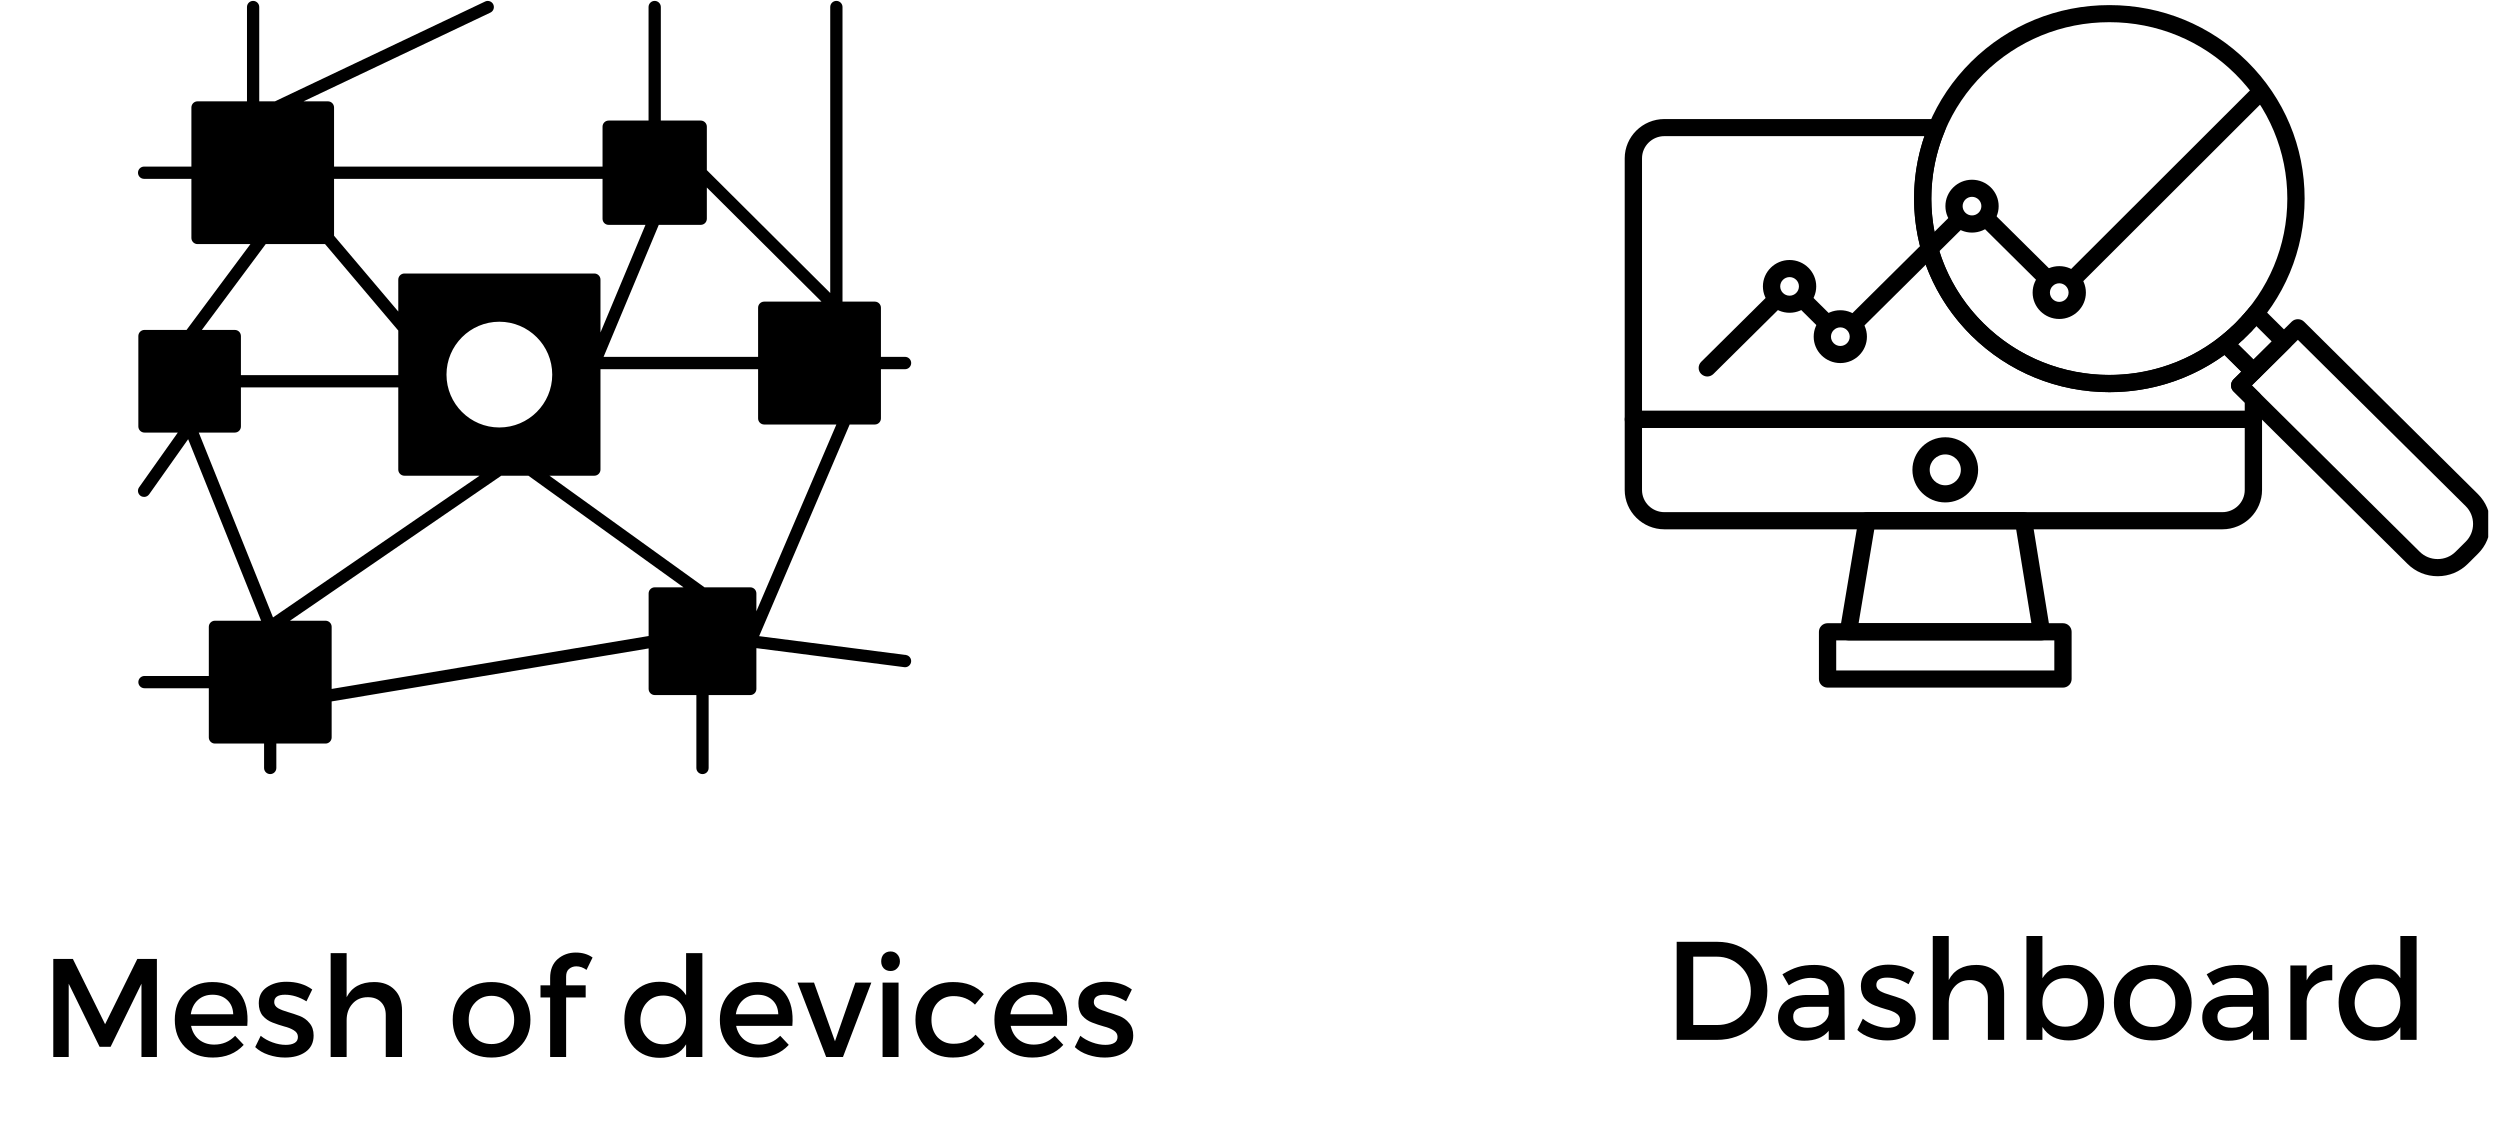 <svg xmlns="http://www.w3.org/2000/svg" xmlns:xlink="http://www.w3.org/1999/xlink" width="189" zoomAndPan="magnify" viewBox="0 0 141.75 64.5" height="86" preserveAspectRatio="xMidYMid meet" version="1.2"><defs><clipPath id="3962921add"><path d="M 92.105 23 L 129 23 L 129 31 L 92.105 31 Z M 92.105 23 "/></clipPath><clipPath id="caa57ae6e5"><path d="M 103 35 L 118 35 L 118 38.988 L 103 38.988 Z M 103 35 "/></clipPath><clipPath id="599959941f"><path d="M 108 0.289 L 131 0.289 L 131 23 L 108 23 Z M 108 0.289 "/></clipPath><clipPath id="df4788a7a8"><path d="M 126 18 L 141.082 18 L 141.082 33 L 126 33 Z M 126 18 "/></clipPath><clipPath id="e4813959e2"><path d="M 92.105 6 L 129 6 L 129 25 L 92.105 25 Z M 92.105 6 "/></clipPath><clipPath id="b4a604b538"><path d="M 7.789 0 L 51.699 0 L 51.699 43.91 L 7.789 43.91 Z M 7.789 0 "/></clipPath></defs><g id="34e9fb7a3f"><g clip-rule="nonzero" clip-path="url(#3962921add)"><path style=" stroke:none;fill-rule:nonzero;fill:#000000;fill-opacity:1;" d="M 93.102 24.262 L 93.102 27.781 C 93.102 28.477 93.672 29.039 94.371 29.039 L 126.008 29.039 C 126.707 29.039 127.277 28.477 127.277 27.781 L 127.277 24.262 Z M 126.008 30.012 L 94.371 30.012 C 93.133 30.012 92.121 29.012 92.121 27.781 L 92.121 23.777 C 92.121 23.508 92.344 23.293 92.613 23.293 L 127.766 23.293 C 128.035 23.293 128.258 23.508 128.258 23.777 L 128.258 27.781 C 128.258 29.012 127.246 30.012 126.008 30.012 "/></g><path style=" stroke:none;fill-rule:nonzero;fill:#000000;fill-opacity:1;" d="M 105.383 35.336 L 115.18 35.336 L 114.316 30.012 L 106.273 30.012 Z M 115.754 36.309 L 104.805 36.309 C 104.66 36.309 104.523 36.246 104.43 36.137 C 104.336 36.027 104.297 35.883 104.32 35.742 L 105.375 29.445 C 105.414 29.211 105.621 29.039 105.859 29.039 L 114.734 29.039 C 114.977 29.039 115.18 29.211 115.219 29.445 L 116.238 35.746 C 116.262 35.887 116.223 36.031 116.129 36.137 C 116.035 36.246 115.898 36.309 115.754 36.309 "/><g clip-rule="nonzero" clip-path="url(#caa57ae6e5)"><path style=" stroke:none;fill-rule:nonzero;fill:#000000;fill-opacity:1;" d="M 104.113 38.016 L 116.48 38.016 L 116.48 36.309 L 104.113 36.309 Z M 116.969 38.988 L 103.625 38.988 C 103.352 38.988 103.133 38.77 103.133 38.504 L 103.133 35.824 C 103.133 35.555 103.352 35.336 103.625 35.336 L 116.969 35.336 C 117.242 35.336 117.461 35.555 117.461 35.824 L 117.461 38.504 C 117.461 38.77 117.242 38.988 116.969 38.988 "/></g><path style=" stroke:none;fill-rule:nonzero;fill:#000000;fill-opacity:1;" d="M 117.531 16.328 C 117.406 16.328 117.281 16.281 117.184 16.184 C 116.992 15.996 116.992 15.688 117.184 15.5 L 127.609 5.09 C 127.797 4.898 128.109 4.898 128.301 5.086 C 128.492 5.277 128.496 5.582 128.305 5.773 L 117.879 16.184 C 117.781 16.277 117.656 16.328 117.531 16.328 "/><path style=" stroke:none;fill-rule:nonzero;fill:#000000;fill-opacity:1;" d="M 116.016 16.227 C 115.891 16.227 115.766 16.18 115.668 16.086 L 112.316 12.762 C 112.125 12.574 112.125 12.266 112.316 12.074 C 112.508 11.887 112.816 11.887 113.008 12.074 L 116.363 15.398 C 116.555 15.59 116.555 15.898 116.363 16.086 C 116.266 16.18 116.141 16.227 116.016 16.227 "/><path style=" stroke:none;fill-rule:nonzero;fill:#000000;fill-opacity:1;" d="M 105.215 18.746 C 105.09 18.746 104.965 18.699 104.867 18.605 C 104.676 18.414 104.676 18.109 104.867 17.918 L 110.703 12.133 C 110.895 11.945 111.207 11.945 111.398 12.133 C 111.59 12.324 111.59 12.633 111.398 12.82 L 105.562 18.605 C 105.465 18.699 105.34 18.746 105.215 18.746 "/><path style=" stroke:none;fill-rule:nonzero;fill:#000000;fill-opacity:1;" d="M 103.605 18.84 C 103.48 18.84 103.355 18.793 103.258 18.699 L 101.953 17.406 C 101.762 17.215 101.762 16.91 101.953 16.719 C 102.145 16.527 102.457 16.527 102.648 16.719 L 103.953 18.012 C 104.145 18.203 104.145 18.512 103.953 18.699 C 103.855 18.793 103.73 18.84 103.605 18.84 "/><path style=" stroke:none;fill-rule:nonzero;fill:#000000;fill-opacity:1;" d="M 96.805 21.348 C 96.68 21.348 96.555 21.297 96.457 21.203 C 96.266 21.016 96.266 20.707 96.457 20.516 L 100.281 16.727 C 100.473 16.539 100.785 16.539 100.977 16.727 C 101.168 16.918 101.168 17.223 100.977 17.414 L 97.152 21.203 C 97.055 21.297 96.93 21.348 96.805 21.348 "/><path style=" stroke:none;fill-rule:nonzero;fill:#000000;fill-opacity:1;" d="M 101.469 15.711 C 101.176 15.711 100.938 15.949 100.938 16.238 C 100.938 16.527 101.176 16.766 101.469 16.766 C 101.762 16.766 102 16.527 102 16.238 C 102 15.949 101.762 15.711 101.469 15.711 Z M 101.469 17.734 C 100.637 17.734 99.957 17.062 99.957 16.238 C 99.957 15.414 100.637 14.742 101.469 14.742 C 102.301 14.742 102.98 15.414 102.98 16.238 C 102.98 17.062 102.301 17.734 101.469 17.734 "/><path style=" stroke:none;fill-rule:nonzero;fill:#000000;fill-opacity:1;" d="M 104.348 18.562 C 104.055 18.562 103.816 18.801 103.816 19.09 C 103.816 19.379 104.055 19.617 104.348 19.617 C 104.641 19.617 104.879 19.379 104.879 19.09 C 104.879 18.801 104.641 18.562 104.348 18.562 Z M 104.348 20.586 C 103.512 20.586 102.836 19.914 102.836 19.09 C 102.836 18.262 103.512 17.59 104.348 17.59 C 105.18 17.59 105.855 18.262 105.855 19.09 C 105.855 19.914 105.18 20.586 104.348 20.586 "/><path style=" stroke:none;fill-rule:nonzero;fill:#000000;fill-opacity:1;" d="M 111.812 11.16 C 111.52 11.16 111.281 11.398 111.281 11.688 C 111.281 11.977 111.52 12.215 111.812 12.215 C 112.105 12.215 112.344 11.977 112.344 11.688 C 112.344 11.398 112.105 11.16 111.812 11.16 Z M 111.812 13.188 C 110.98 13.188 110.305 12.516 110.305 11.688 C 110.305 10.863 110.98 10.191 111.812 10.191 C 112.648 10.191 113.324 10.863 113.324 11.688 C 113.324 12.516 112.648 13.188 111.812 13.188 "/><path style=" stroke:none;fill-rule:nonzero;fill:#000000;fill-opacity:1;" d="M 116.762 16.062 C 116.469 16.062 116.23 16.301 116.23 16.59 C 116.23 16.879 116.469 17.117 116.762 17.117 C 117.051 17.117 117.289 16.879 117.289 16.59 C 117.289 16.301 117.051 16.062 116.762 16.062 Z M 116.762 18.086 C 115.926 18.086 115.25 17.414 115.25 16.59 C 115.25 15.766 115.926 15.09 116.762 15.09 C 117.594 15.09 118.27 15.766 118.27 16.59 C 118.27 17.414 117.594 18.086 116.762 18.086 "/><path style=" stroke:none;fill-rule:nonzero;fill:#000000;fill-opacity:1;" d="M 110.297 25.766 C 109.809 25.766 109.414 26.156 109.414 26.641 C 109.414 27.121 109.809 27.516 110.297 27.516 C 110.785 27.516 111.18 27.121 111.18 26.641 C 111.18 26.156 110.785 25.766 110.297 25.766 Z M 110.297 28.488 C 109.27 28.488 108.434 27.66 108.434 26.641 C 108.434 25.621 109.27 24.793 110.297 24.793 C 111.324 24.793 112.16 25.621 112.16 26.641 C 112.16 27.66 111.324 28.488 110.297 28.488 "/><g clip-rule="nonzero" clip-path="url(#599959941f)"><path style=" stroke:none;fill-rule:nonzero;fill:#000000;fill-opacity:1;" d="M 119.602 1.258 C 116.902 1.258 114.371 2.301 112.465 4.188 C 110.559 6.078 109.508 8.59 109.508 11.262 C 109.508 13.934 110.559 16.445 112.465 18.332 C 116.398 22.23 122.801 22.23 126.734 18.332 C 128.641 16.445 129.691 13.934 129.691 11.262 C 129.691 8.59 128.641 6.078 126.734 4.188 C 124.832 2.301 122.297 1.258 119.602 1.258 Z M 119.602 22.234 C 116.641 22.234 113.863 21.09 111.77 19.02 C 109.68 16.945 108.527 14.191 108.527 11.262 C 108.527 8.328 109.68 5.574 111.77 3.5 C 113.863 1.43 116.641 0.289 119.602 0.289 C 122.559 0.289 125.336 1.43 127.43 3.5 C 129.52 5.574 130.672 8.328 130.672 11.262 C 130.672 14.191 129.52 16.945 127.43 19.02 C 125.336 21.09 122.559 22.234 119.602 22.234 "/></g><g clip-rule="nonzero" clip-path="url(#df4788a7a8)"><path style=" stroke:none;fill-rule:nonzero;fill:#000000;fill-opacity:1;" d="M 127.68 21.852 L 137.195 31.281 C 137.465 31.551 137.828 31.699 138.215 31.699 C 138.602 31.699 138.965 31.551 139.234 31.281 L 139.801 30.719 C 140.074 30.449 140.223 30.09 140.223 29.707 C 140.223 29.324 140.074 28.965 139.801 28.695 L 130.289 19.27 Z M 138.215 32.672 C 137.566 32.672 136.957 32.422 136.5 31.965 L 126.641 22.195 C 126.449 22.008 126.449 21.699 126.641 21.508 L 129.941 18.238 C 130.133 18.051 130.445 18.051 130.637 18.238 L 140.492 28.008 C 140.953 28.465 141.203 29.066 141.203 29.707 C 141.203 30.352 140.953 30.953 140.492 31.406 L 139.93 31.965 C 139.473 32.422 138.863 32.672 138.215 32.672 "/></g><path style=" stroke:none;fill-rule:nonzero;fill:#000000;fill-opacity:1;" d="M 126.895 19.516 L 127.773 20.387 L 128.809 19.363 L 127.93 18.488 C 127.766 18.672 127.602 18.852 127.43 19.02 C 127.258 19.188 127.078 19.355 126.895 19.516 Z M 127.773 21.559 C 127.648 21.559 127.523 21.512 127.43 21.418 L 125.824 19.828 C 125.723 19.727 125.672 19.594 125.68 19.453 C 125.688 19.316 125.754 19.188 125.863 19.102 C 126.172 18.859 126.465 18.602 126.734 18.332 C 127.008 18.062 127.27 17.773 127.512 17.469 C 127.598 17.359 127.73 17.293 127.867 17.285 C 128.008 17.277 128.145 17.328 128.242 17.426 L 129.848 19.02 C 130.039 19.207 130.039 19.516 129.848 19.703 L 128.121 21.418 C 128.027 21.512 127.898 21.559 127.773 21.559 "/><path style=" stroke:none;fill-rule:nonzero;fill:#000000;fill-opacity:1;" d="M 127.289 18.949 C 127.168 18.949 127.047 18.906 126.953 18.816 C 126.852 18.723 126.801 18.594 126.801 18.465 C 126.801 18.344 126.844 18.227 126.934 18.133 L 126.969 18.09 C 127.156 17.895 127.465 17.887 127.664 18.07 C 127.859 18.25 127.871 18.559 127.688 18.754 L 127.648 18.797 C 127.551 18.898 127.422 18.949 127.289 18.949 "/><path style=" stroke:none;fill-rule:nonzero;fill:#000000;fill-opacity:1;" d="M 127.699 18.492 C 127.586 18.492 127.477 18.457 127.383 18.379 C 127.27 18.281 127.211 18.145 127.211 18.008 C 127.211 17.895 127.25 17.785 127.328 17.691 L 127.336 17.68 C 127.512 17.477 127.82 17.453 128.027 17.625 C 128.141 17.723 128.199 17.859 128.199 17.996 C 128.199 18.109 128.16 18.219 128.082 18.312 L 128.074 18.324 C 127.977 18.438 127.84 18.492 127.699 18.492 "/><g clip-rule="nonzero" clip-path="url(#e4813959e2)"><path style=" stroke:none;fill-rule:nonzero;fill:#000000;fill-opacity:1;" d="M 93.102 23.293 L 127.277 23.293 L 127.277 22.824 L 126.641 22.195 C 126.551 22.105 126.5 21.98 126.5 21.852 C 126.5 21.723 126.551 21.602 126.641 21.508 L 127.082 21.074 L 126.125 20.125 C 124.176 21.539 121.887 22.238 119.605 22.238 C 116.758 22.238 113.922 21.152 111.77 19.02 C 110.191 17.453 109.137 15.48 108.723 13.312 C 108.363 11.434 108.5 9.516 109.117 7.719 L 94.371 7.719 C 93.672 7.719 93.102 8.285 93.102 8.977 Z M 127.766 24.262 L 92.613 24.262 C 92.344 24.262 92.121 24.047 92.121 23.777 L 92.121 8.977 C 92.121 7.75 93.133 6.75 94.371 6.75 L 109.828 6.75 C 109.992 6.75 110.145 6.828 110.234 6.965 C 110.324 7.098 110.344 7.27 110.277 7.422 C 109.523 9.227 109.316 11.203 109.684 13.133 C 110.062 15.105 111.023 16.906 112.465 18.332 C 116.09 21.926 121.848 22.258 125.859 19.105 C 125.871 19.094 125.883 19.086 125.898 19.078 C 126.098 18.945 126.363 18.98 126.523 19.148 L 128.113 20.723 C 128.203 20.812 128.258 20.938 128.258 21.066 L 128.258 21.082 C 128.258 21.211 128.203 21.336 128.113 21.426 L 127.68 21.852 L 128.113 22.281 C 128.203 22.371 128.258 22.496 128.258 22.625 L 128.258 23.777 C 128.258 24.047 128.035 24.262 127.766 24.262 "/></g><path style=" stroke:none;fill-rule:nonzero;fill:#000000;fill-opacity:1;" d="M 127.496 18.727 C 127.379 18.727 127.266 18.688 127.172 18.605 C 126.969 18.426 126.949 18.117 127.129 17.918 L 127.156 17.891 C 127.336 17.688 127.645 17.672 127.848 17.848 C 127.957 17.945 128.012 18.078 128.012 18.211 C 128.012 18.328 127.973 18.441 127.891 18.535 L 127.863 18.562 C 127.766 18.672 127.633 18.727 127.496 18.727 "/><path style=" stroke:none;fill-rule:nonzero;fill:#000000;fill-opacity:1;" d="M 126.828 19.406 C 126.695 19.406 126.566 19.352 126.469 19.25 C 126.285 19.055 126.297 18.746 126.492 18.566 L 126.531 18.527 C 126.73 18.344 127.039 18.352 127.227 18.547 C 127.41 18.742 127.402 19.047 127.207 19.234 C 127.195 19.242 127.188 19.25 127.176 19.262 L 127.164 19.273 C 127.066 19.363 126.949 19.406 126.828 19.406 "/><path style=" stroke:none;fill-rule:nonzero;fill:#000000;fill-opacity:1;" d="M 126.398 19.785 C 126.258 19.785 126.117 19.727 126.023 19.609 C 125.945 19.52 125.906 19.41 125.906 19.297 C 125.906 19.16 125.965 19.023 126.082 18.926 L 126.094 18.918 C 126.301 18.742 126.609 18.77 126.785 18.977 C 126.863 19.066 126.898 19.176 126.898 19.289 C 126.898 19.426 126.84 19.562 126.727 19.66 L 126.711 19.668 C 126.621 19.746 126.508 19.785 126.398 19.785 "/><path style=" stroke:none;fill-rule:nonzero;fill:#000000;fill-opacity:1;" d="M 126.613 19.598 C 126.48 19.598 126.344 19.543 126.25 19.434 C 126.164 19.344 126.125 19.227 126.125 19.113 C 126.125 18.977 126.18 18.844 126.289 18.75 L 126.32 18.723 C 126.52 18.543 126.832 18.562 127.012 18.762 C 127.191 18.965 127.172 19.27 126.969 19.449 L 126.941 19.477 C 126.848 19.559 126.73 19.598 126.613 19.598 "/><g clip-rule="nonzero" clip-path="url(#b4a604b538)"><path style=" stroke:none;fill-rule:nonzero;fill:#000000;fill-opacity:1;" d="M 51.359 37.137 L 43.043 36.07 L 48.176 24.07 L 49.602 24.07 C 49.793 24.07 49.949 23.914 49.949 23.723 L 49.949 20.934 L 51.316 20.934 C 51.508 20.934 51.664 20.777 51.664 20.582 C 51.664 20.391 51.508 20.234 51.316 20.234 L 49.949 20.234 L 49.949 17.449 C 49.949 17.258 49.793 17.102 49.602 17.102 L 47.77 17.102 L 47.77 0.398 C 47.77 0.207 47.613 0.051 47.422 0.051 C 47.23 0.051 47.074 0.207 47.074 0.398 L 47.074 16.613 L 40.078 9.648 L 40.078 7.184 C 40.078 6.992 39.922 6.836 39.73 6.836 L 37.469 6.836 L 37.469 0.398 C 37.469 0.207 37.312 0.051 37.121 0.051 C 36.926 0.051 36.773 0.207 36.773 0.398 L 36.773 6.836 L 34.512 6.836 C 34.316 6.836 34.164 6.992 34.164 7.184 L 34.164 9.445 L 18.941 9.445 L 18.941 6.098 C 18.941 5.902 18.785 5.746 18.594 5.746 L 17.211 5.746 L 27.805 0.715 C 27.98 0.633 28.051 0.426 27.969 0.25 C 27.887 0.078 27.68 0.004 27.508 0.086 L 15.59 5.746 L 14.699 5.746 L 14.699 0.398 C 14.699 0.207 14.543 0.051 14.352 0.051 C 14.16 0.051 14.004 0.207 14.004 0.398 L 14.004 5.746 L 11.199 5.746 C 11.008 5.746 10.852 5.902 10.852 6.098 L 10.852 9.445 L 8.172 9.445 C 7.98 9.445 7.824 9.602 7.824 9.793 C 7.824 9.988 7.98 10.141 8.172 10.141 L 10.852 10.141 L 10.852 13.492 C 10.852 13.684 11.008 13.84 11.199 13.84 L 14.199 13.84 L 10.578 18.707 L 8.191 18.707 C 8 18.707 7.844 18.863 7.844 19.055 L 7.844 24.18 C 7.844 24.371 8 24.527 8.191 24.527 L 10.082 24.527 L 7.887 27.629 C 7.777 27.785 7.812 28 7.969 28.113 C 8.031 28.156 8.102 28.176 8.172 28.176 C 8.281 28.176 8.387 28.125 8.457 28.027 L 10.668 24.902 L 14.805 35.195 L 12.188 35.195 C 11.996 35.195 11.84 35.348 11.84 35.543 L 11.84 38.328 L 8.191 38.328 C 8 38.328 7.844 38.484 7.844 38.676 C 7.844 38.867 8 39.023 8.191 39.023 L 11.84 39.023 L 11.84 41.812 C 11.84 42.004 11.996 42.16 12.188 42.16 L 14.973 42.16 L 14.973 43.543 C 14.973 43.738 15.129 43.891 15.32 43.891 C 15.512 43.891 15.668 43.738 15.668 43.543 L 15.668 42.16 L 18.457 42.16 C 18.648 42.16 18.805 42.004 18.805 41.812 L 18.805 39.77 L 36.777 36.766 L 36.777 39.062 C 36.777 39.254 36.934 39.41 37.125 39.41 L 39.484 39.41 L 39.484 43.543 C 39.484 43.738 39.641 43.891 39.832 43.891 C 40.027 43.891 40.18 43.738 40.18 43.543 L 40.18 39.41 L 42.539 39.41 C 42.734 39.41 42.887 39.254 42.887 39.062 L 42.887 36.75 L 51.27 37.828 C 51.285 37.832 51.301 37.832 51.316 37.832 C 51.488 37.832 51.637 37.703 51.66 37.527 C 51.684 37.336 51.551 37.164 51.359 37.137 Z M 37.352 12.75 L 39.73 12.75 C 39.922 12.75 40.078 12.598 40.078 12.402 L 40.078 10.633 L 46.578 17.102 L 43.332 17.102 C 43.137 17.102 42.984 17.258 42.984 17.449 L 42.984 20.234 L 34.223 20.234 Z M 18.941 10.141 L 34.164 10.141 L 34.164 12.402 C 34.164 12.598 34.316 12.75 34.512 12.75 L 36.598 12.75 L 34.047 18.852 L 34.047 15.855 C 34.047 15.664 33.891 15.508 33.699 15.508 L 22.93 15.508 C 22.738 15.508 22.582 15.664 22.582 15.855 L 22.582 17.664 L 18.941 13.367 Z M 31.312 21.242 C 31.312 22.895 29.969 24.238 28.312 24.238 C 26.66 24.238 25.316 22.895 25.316 21.242 C 25.316 19.586 26.66 18.242 28.312 18.242 C 29.969 18.242 31.312 19.586 31.312 21.242 Z M 15.066 13.84 L 18.43 13.84 L 22.582 18.742 L 22.582 21.27 L 13.66 21.27 L 13.66 19.059 C 13.66 18.863 13.508 18.707 13.312 18.707 L 11.445 18.707 Z M 15.48 35.008 L 11.27 24.527 L 13.312 24.527 C 13.508 24.527 13.66 24.371 13.66 24.18 L 13.66 21.965 L 22.582 21.965 L 22.582 26.625 C 22.582 26.816 22.738 26.973 22.93 26.973 L 27.191 26.973 Z M 37.125 33.301 C 36.934 33.301 36.777 33.457 36.777 33.648 L 36.777 36.062 L 18.805 39.062 L 18.805 35.543 C 18.805 35.348 18.648 35.195 18.457 35.195 L 16.441 35.195 L 28.422 26.973 L 29.961 26.973 L 38.754 33.301 Z M 42.539 33.301 L 39.945 33.301 L 31.152 26.973 L 33.699 26.973 C 33.891 26.973 34.047 26.816 34.047 26.625 L 34.047 20.934 L 42.984 20.934 L 42.984 23.723 C 42.984 23.914 43.137 24.07 43.332 24.07 L 47.422 24.07 L 42.887 34.66 L 42.887 33.648 C 42.887 33.457 42.734 33.301 42.539 33.301 Z M 42.539 33.301 "/></g><g style="fill:#000000;fill-opacity:1;"><g transform="translate(2.287, 59.932)"><path style="stroke:none" d="M 6.609 0 L 5.734 0 L 5.734 -4.156 L 3.984 -0.578 L 3.359 -0.578 L 1.609 -4.156 L 1.609 0 L 0.734 0 L 0.734 -5.562 L 1.844 -5.562 L 3.672 -1.859 L 5.5 -5.562 L 6.609 -5.562 Z M 6.609 0 "/></g></g><g style="fill:#000000;fill-opacity:1;"><g transform="translate(9.63, 59.932)"><path style="stroke:none" d="M 2.406 -4.25 C 3.133 -4.25 3.66 -4.031 3.984 -3.594 C 4.316 -3.156 4.453 -2.547 4.391 -1.766 L 1.203 -1.766 C 1.273 -1.43 1.426 -1.172 1.656 -0.984 C 1.895 -0.797 2.18 -0.703 2.516 -0.703 C 2.984 -0.703 3.379 -0.867 3.703 -1.203 L 4.188 -0.688 C 3.75 -0.207 3.164 0.031 2.438 0.031 C 1.781 0.031 1.254 -0.164 0.859 -0.562 C 0.473 -0.957 0.281 -1.473 0.281 -2.109 C 0.281 -2.742 0.477 -3.258 0.875 -3.656 C 1.27 -4.051 1.781 -4.25 2.406 -4.25 Z M 1.188 -2.422 L 3.594 -2.422 C 3.582 -2.766 3.469 -3.035 3.25 -3.234 C 3.039 -3.43 2.766 -3.531 2.422 -3.531 C 2.086 -3.531 1.812 -3.43 1.594 -3.234 C 1.375 -3.035 1.238 -2.766 1.188 -2.422 Z M 1.188 -2.422 "/></g></g><g style="fill:#000000;fill-opacity:1;"><g transform="translate(14.298, 59.932)"><path style="stroke:none" d="M 1.938 -4.266 C 2.52 -4.266 3.008 -4.117 3.406 -3.828 L 3.078 -3.156 C 2.672 -3.406 2.266 -3.531 1.859 -3.531 C 1.453 -3.531 1.25 -3.391 1.25 -3.109 C 1.25 -2.973 1.32 -2.859 1.469 -2.766 C 1.625 -2.68 1.812 -2.609 2.031 -2.547 C 2.25 -2.484 2.469 -2.41 2.688 -2.328 C 2.914 -2.242 3.102 -2.109 3.25 -1.922 C 3.406 -1.742 3.484 -1.508 3.484 -1.219 C 3.484 -0.812 3.328 -0.5 3.016 -0.281 C 2.711 -0.07 2.328 0.031 1.859 0.031 C 1.547 0.031 1.234 -0.02 0.922 -0.125 C 0.617 -0.227 0.367 -0.375 0.172 -0.562 L 0.484 -1.203 C 0.672 -1.047 0.895 -0.922 1.156 -0.828 C 1.414 -0.734 1.664 -0.688 1.906 -0.688 C 2.113 -0.688 2.281 -0.723 2.406 -0.797 C 2.531 -0.867 2.594 -0.984 2.594 -1.141 C 2.594 -1.297 2.516 -1.422 2.359 -1.516 C 2.211 -1.609 2.031 -1.68 1.812 -1.734 C 1.594 -1.797 1.375 -1.867 1.156 -1.953 C 0.938 -2.035 0.75 -2.164 0.594 -2.344 C 0.445 -2.531 0.375 -2.766 0.375 -3.047 C 0.375 -3.441 0.523 -3.742 0.828 -3.953 C 1.129 -4.16 1.5 -4.266 1.938 -4.266 Z M 1.938 -4.266 "/></g></g><g style="fill:#000000;fill-opacity:1;"><g transform="translate(18.029, 59.932)"><path style="stroke:none" d="M 3.188 -4.25 C 3.676 -4.25 4.062 -4.102 4.344 -3.812 C 4.625 -3.531 4.766 -3.133 4.766 -2.625 L 4.766 0 L 3.844 0 L 3.844 -2.375 C 3.844 -2.688 3.754 -2.93 3.578 -3.109 C 3.398 -3.297 3.148 -3.391 2.828 -3.391 C 2.461 -3.391 2.172 -3.266 1.953 -3.016 C 1.734 -2.773 1.625 -2.461 1.625 -2.078 L 1.625 0 L 0.719 0 L 0.719 -5.891 L 1.625 -5.891 L 1.625 -3.391 C 1.914 -3.961 2.438 -4.25 3.188 -4.25 Z M 3.188 -4.25 "/></g></g><g style="fill:#000000;fill-opacity:1;"><g transform="translate(23.34, 59.932)"><path style="stroke:none" d=""/></g></g><g style="fill:#000000;fill-opacity:1;"><g transform="translate(25.388, 59.932)"><path style="stroke:none" d="M 2.484 -4.25 C 3.129 -4.25 3.656 -4.051 4.062 -3.656 C 4.477 -3.27 4.688 -2.754 4.688 -2.109 C 4.688 -1.473 4.477 -0.957 4.062 -0.562 C 3.656 -0.164 3.129 0.031 2.484 0.031 C 1.828 0.031 1.297 -0.164 0.891 -0.562 C 0.484 -0.957 0.281 -1.473 0.281 -2.109 C 0.281 -2.754 0.484 -3.27 0.891 -3.656 C 1.297 -4.051 1.828 -4.25 2.484 -4.25 Z M 2.484 -3.469 C 2.098 -3.469 1.785 -3.336 1.547 -3.078 C 1.305 -2.828 1.188 -2.504 1.188 -2.109 C 1.188 -1.703 1.305 -1.367 1.547 -1.109 C 1.785 -0.859 2.098 -0.734 2.484 -0.734 C 2.867 -0.734 3.176 -0.859 3.406 -1.109 C 3.645 -1.367 3.766 -1.703 3.766 -2.109 C 3.766 -2.504 3.645 -2.828 3.406 -3.078 C 3.164 -3.336 2.859 -3.469 2.484 -3.469 Z M 2.484 -3.469 "/></g></g><g style="fill:#000000;fill-opacity:1;"><g transform="translate(30.349, 59.932)"><path style="stroke:none" d="M 2.328 -5.141 C 2.16 -5.141 2.02 -5.086 1.906 -4.984 C 1.801 -4.891 1.75 -4.75 1.75 -4.562 L 1.75 -4.062 L 2.859 -4.062 L 2.859 -3.375 L 1.75 -3.375 L 1.75 0 L 0.844 0 L 0.844 -3.375 L 0.297 -3.375 L 0.297 -4.062 L 0.844 -4.062 L 0.844 -4.484 C 0.844 -4.941 0.984 -5.297 1.266 -5.547 C 1.555 -5.797 1.898 -5.922 2.297 -5.922 C 2.672 -5.922 2.988 -5.828 3.25 -5.641 L 2.906 -4.938 C 2.727 -5.07 2.535 -5.141 2.328 -5.141 Z M 2.328 -5.141 "/></g></g><g style="fill:#000000;fill-opacity:1;"><g transform="translate(33.072, 59.932)"><path style="stroke:none" d=""/></g></g><g style="fill:#000000;fill-opacity:1;"><g transform="translate(35.121, 59.932)"><path style="stroke:none" d="M 4.703 -5.891 L 4.703 0 L 3.781 0 L 3.781 -0.719 C 3.469 -0.207 2.973 0.047 2.297 0.047 C 1.691 0.047 1.203 -0.148 0.828 -0.547 C 0.461 -0.953 0.281 -1.477 0.281 -2.125 C 0.281 -2.758 0.461 -3.273 0.828 -3.672 C 1.203 -4.066 1.688 -4.266 2.281 -4.266 C 2.957 -4.266 3.457 -4.008 3.781 -3.5 L 3.781 -5.891 Z M 1.562 -1.109 C 1.801 -0.848 2.109 -0.719 2.484 -0.719 C 2.867 -0.719 3.18 -0.848 3.422 -1.109 C 3.66 -1.367 3.781 -1.695 3.781 -2.094 C 3.781 -2.5 3.66 -2.832 3.422 -3.094 C 3.18 -3.352 2.867 -3.484 2.484 -3.484 C 2.109 -3.484 1.801 -3.352 1.562 -3.094 C 1.32 -2.832 1.195 -2.5 1.188 -2.094 C 1.195 -1.695 1.32 -1.367 1.562 -1.109 Z M 1.562 -1.109 "/></g></g><g style="fill:#000000;fill-opacity:1;"><g transform="translate(40.535, 59.932)"><path style="stroke:none" d="M 2.406 -4.25 C 3.133 -4.25 3.66 -4.031 3.984 -3.594 C 4.316 -3.156 4.453 -2.547 4.391 -1.766 L 1.203 -1.766 C 1.273 -1.43 1.426 -1.172 1.656 -0.984 C 1.895 -0.797 2.18 -0.703 2.516 -0.703 C 2.984 -0.703 3.379 -0.867 3.703 -1.203 L 4.188 -0.688 C 3.75 -0.207 3.164 0.031 2.438 0.031 C 1.781 0.031 1.254 -0.164 0.859 -0.562 C 0.473 -0.957 0.281 -1.473 0.281 -2.109 C 0.281 -2.742 0.477 -3.258 0.875 -3.656 C 1.27 -4.051 1.781 -4.25 2.406 -4.25 Z M 1.188 -2.422 L 3.594 -2.422 C 3.582 -2.766 3.469 -3.035 3.25 -3.234 C 3.039 -3.43 2.766 -3.531 2.422 -3.531 C 2.086 -3.531 1.812 -3.43 1.594 -3.234 C 1.375 -3.035 1.238 -2.766 1.188 -2.422 Z M 1.188 -2.422 "/></g></g><g style="fill:#000000;fill-opacity:1;"><g transform="translate(45.202, 59.932)"><path style="stroke:none" d="M 2.594 0 L 1.641 0 L 0.016 -4.219 L 0.953 -4.219 L 2.141 -0.891 L 3.297 -4.219 L 4.203 -4.219 Z M 2.594 0 "/></g></g><g style="fill:#000000;fill-opacity:1;"><g transform="translate(49.37, 59.932)"><path style="stroke:none" d="M 0.734 -5.828 C 0.836 -5.93 0.969 -5.984 1.125 -5.984 C 1.281 -5.984 1.406 -5.93 1.5 -5.828 C 1.602 -5.723 1.656 -5.586 1.656 -5.422 C 1.656 -5.266 1.602 -5.133 1.5 -5.031 C 1.406 -4.926 1.281 -4.875 1.125 -4.875 C 0.969 -4.875 0.836 -4.926 0.734 -5.031 C 0.641 -5.133 0.594 -5.266 0.594 -5.422 C 0.594 -5.586 0.641 -5.723 0.734 -5.828 Z M 1.578 0 L 0.672 0 L 0.672 -4.219 L 1.578 -4.219 Z M 1.578 0 "/></g></g><g style="fill:#000000;fill-opacity:1;"><g transform="translate(51.625, 59.932)"><path style="stroke:none" d="M 2.406 -4.25 C 3.164 -4.25 3.75 -4.02 4.156 -3.562 L 3.656 -2.969 C 3.332 -3.289 2.926 -3.453 2.438 -3.453 C 2.07 -3.453 1.77 -3.328 1.531 -3.078 C 1.301 -2.828 1.188 -2.504 1.188 -2.109 C 1.188 -1.711 1.301 -1.383 1.531 -1.125 C 1.77 -0.875 2.07 -0.75 2.438 -0.75 C 2.977 -0.75 3.395 -0.922 3.688 -1.266 L 4.203 -0.75 C 3.805 -0.227 3.207 0.031 2.406 0.031 C 1.77 0.031 1.254 -0.164 0.859 -0.562 C 0.473 -0.957 0.281 -1.473 0.281 -2.109 C 0.281 -2.742 0.473 -3.258 0.859 -3.656 C 1.254 -4.051 1.77 -4.25 2.406 -4.25 Z M 2.406 -4.25 "/></g></g><g style="fill:#000000;fill-opacity:1;"><g transform="translate(56.102, 59.932)"><path style="stroke:none" d="M 2.406 -4.25 C 3.133 -4.25 3.66 -4.031 3.984 -3.594 C 4.316 -3.156 4.453 -2.547 4.391 -1.766 L 1.203 -1.766 C 1.273 -1.43 1.426 -1.172 1.656 -0.984 C 1.895 -0.797 2.18 -0.703 2.516 -0.703 C 2.984 -0.703 3.379 -0.867 3.703 -1.203 L 4.188 -0.688 C 3.75 -0.207 3.164 0.031 2.438 0.031 C 1.781 0.031 1.254 -0.164 0.859 -0.562 C 0.473 -0.957 0.281 -1.473 0.281 -2.109 C 0.281 -2.742 0.477 -3.258 0.875 -3.656 C 1.27 -4.051 1.781 -4.25 2.406 -4.25 Z M 1.188 -2.422 L 3.594 -2.422 C 3.582 -2.766 3.469 -3.035 3.25 -3.234 C 3.039 -3.43 2.766 -3.531 2.422 -3.531 C 2.086 -3.531 1.812 -3.43 1.594 -3.234 C 1.375 -3.035 1.238 -2.766 1.188 -2.422 Z M 1.188 -2.422 "/></g></g><g style="fill:#000000;fill-opacity:1;"><g transform="translate(60.77, 59.932)"><path style="stroke:none" d="M 1.938 -4.266 C 2.52 -4.266 3.008 -4.117 3.406 -3.828 L 3.078 -3.156 C 2.672 -3.406 2.266 -3.531 1.859 -3.531 C 1.453 -3.531 1.25 -3.391 1.25 -3.109 C 1.25 -2.973 1.32 -2.859 1.469 -2.766 C 1.625 -2.68 1.812 -2.609 2.031 -2.547 C 2.25 -2.484 2.469 -2.41 2.688 -2.328 C 2.914 -2.242 3.102 -2.109 3.25 -1.922 C 3.406 -1.742 3.484 -1.508 3.484 -1.219 C 3.484 -0.812 3.328 -0.5 3.016 -0.281 C 2.711 -0.07 2.328 0.031 1.859 0.031 C 1.547 0.031 1.234 -0.02 0.922 -0.125 C 0.617 -0.227 0.367 -0.375 0.172 -0.562 L 0.484 -1.203 C 0.672 -1.047 0.895 -0.922 1.156 -0.828 C 1.414 -0.734 1.664 -0.688 1.906 -0.688 C 2.113 -0.688 2.281 -0.723 2.406 -0.797 C 2.531 -0.867 2.594 -0.984 2.594 -1.141 C 2.594 -1.297 2.516 -1.422 2.359 -1.516 C 2.211 -1.609 2.031 -1.68 1.812 -1.734 C 1.594 -1.797 1.375 -1.867 1.156 -1.953 C 0.938 -2.035 0.75 -2.164 0.594 -2.344 C 0.445 -2.531 0.375 -2.766 0.375 -3.047 C 0.375 -3.441 0.523 -3.742 0.828 -3.953 C 1.129 -4.16 1.5 -4.266 1.938 -4.266 Z M 1.938 -4.266 "/></g></g><g style="fill:#000000;fill-opacity:1;"><g transform="translate(94.334, 58.962)"><path style="stroke:none" d="M 0.734 -5.562 L 3.016 -5.562 C 3.836 -5.562 4.52 -5.297 5.062 -4.766 C 5.602 -4.242 5.875 -3.582 5.875 -2.781 C 5.875 -1.977 5.602 -1.312 5.062 -0.781 C 4.52 -0.258 3.828 0 2.984 0 L 0.734 0 Z M 1.672 -4.719 L 1.672 -0.844 L 3.031 -0.844 C 3.57 -0.844 4.023 -1.02 4.391 -1.375 C 4.754 -1.738 4.938 -2.203 4.938 -2.766 C 4.938 -3.328 4.75 -3.789 4.375 -4.156 C 4 -4.531 3.539 -4.719 3 -4.719 Z M 1.672 -4.719 "/></g></g><g style="fill:#000000;fill-opacity:1;"><g transform="translate(100.486, 58.962)"><path style="stroke:none" d="M 3.203 0 L 3.203 -0.516 C 2.898 -0.141 2.438 0.047 1.812 0.047 C 1.363 0.047 1.004 -0.078 0.734 -0.328 C 0.461 -0.578 0.328 -0.891 0.328 -1.266 C 0.328 -1.648 0.469 -1.957 0.75 -2.188 C 1.031 -2.414 1.422 -2.535 1.922 -2.547 L 3.203 -2.547 L 3.203 -2.672 C 3.203 -2.941 3.113 -3.148 2.938 -3.297 C 2.77 -3.441 2.52 -3.516 2.188 -3.516 C 1.781 -3.516 1.363 -3.375 0.938 -3.094 L 0.578 -3.719 C 0.898 -3.914 1.188 -4.051 1.438 -4.125 C 1.695 -4.207 2.016 -4.25 2.391 -4.25 C 2.93 -4.25 3.348 -4.117 3.641 -3.859 C 3.941 -3.598 4.094 -3.234 4.094 -2.766 L 4.109 0 Z M 2 -0.688 C 2.32 -0.688 2.594 -0.758 2.812 -0.906 C 3.039 -1.062 3.172 -1.254 3.203 -1.484 L 3.203 -1.875 L 2.062 -1.875 C 1.758 -1.875 1.535 -1.828 1.391 -1.734 C 1.254 -1.648 1.188 -1.508 1.188 -1.312 C 1.188 -1.125 1.258 -0.973 1.406 -0.859 C 1.551 -0.742 1.75 -0.688 2 -0.688 Z M 2 -0.688 "/></g></g><g style="fill:#000000;fill-opacity:1;"><g transform="translate(105.138, 58.962)"><path style="stroke:none" d="M 1.938 -4.266 C 2.52 -4.266 3.008 -4.117 3.406 -3.828 L 3.078 -3.156 C 2.672 -3.406 2.266 -3.531 1.859 -3.531 C 1.453 -3.531 1.25 -3.391 1.25 -3.109 C 1.25 -2.973 1.32 -2.859 1.469 -2.766 C 1.625 -2.68 1.812 -2.609 2.031 -2.547 C 2.25 -2.484 2.469 -2.41 2.688 -2.328 C 2.914 -2.242 3.102 -2.109 3.25 -1.922 C 3.406 -1.742 3.484 -1.508 3.484 -1.219 C 3.484 -0.812 3.328 -0.5 3.016 -0.281 C 2.711 -0.07 2.328 0.031 1.859 0.031 C 1.547 0.031 1.234 -0.02 0.922 -0.125 C 0.617 -0.227 0.367 -0.375 0.172 -0.562 L 0.484 -1.203 C 0.672 -1.047 0.895 -0.922 1.156 -0.828 C 1.414 -0.734 1.664 -0.688 1.906 -0.688 C 2.113 -0.688 2.281 -0.723 2.406 -0.797 C 2.531 -0.867 2.594 -0.984 2.594 -1.141 C 2.594 -1.297 2.516 -1.422 2.359 -1.516 C 2.211 -1.609 2.031 -1.68 1.812 -1.734 C 1.594 -1.797 1.375 -1.867 1.156 -1.953 C 0.938 -2.035 0.75 -2.164 0.594 -2.344 C 0.445 -2.531 0.375 -2.766 0.375 -3.047 C 0.375 -3.441 0.523 -3.742 0.828 -3.953 C 1.129 -4.16 1.5 -4.266 1.938 -4.266 Z M 1.938 -4.266 "/></g></g><g style="fill:#000000;fill-opacity:1;"><g transform="translate(108.869, 58.962)"><path style="stroke:none" d="M 3.188 -4.25 C 3.676 -4.25 4.062 -4.102 4.344 -3.812 C 4.625 -3.531 4.766 -3.133 4.766 -2.625 L 4.766 0 L 3.844 0 L 3.844 -2.375 C 3.844 -2.688 3.754 -2.93 3.578 -3.109 C 3.398 -3.297 3.148 -3.391 2.828 -3.391 C 2.461 -3.391 2.172 -3.266 1.953 -3.016 C 1.734 -2.773 1.625 -2.461 1.625 -2.078 L 1.625 0 L 0.719 0 L 0.719 -5.891 L 1.625 -5.891 L 1.625 -3.391 C 1.914 -3.961 2.438 -4.25 3.188 -4.25 Z M 3.188 -4.25 "/></g></g><g style="fill:#000000;fill-opacity:1;"><g transform="translate(114.18, 58.962)"><path style="stroke:none" d="M 3.109 -4.25 C 3.703 -4.25 4.188 -4.051 4.562 -3.656 C 4.938 -3.258 5.125 -2.738 5.125 -2.094 C 5.125 -1.457 4.941 -0.941 4.578 -0.547 C 4.211 -0.16 3.727 0.031 3.125 0.031 C 2.445 0.031 1.945 -0.223 1.625 -0.734 L 1.625 0 L 0.719 0 L 0.719 -5.891 L 1.625 -5.891 L 1.625 -3.5 C 1.945 -4 2.441 -4.25 3.109 -4.25 Z M 1.984 -1.125 C 2.223 -0.875 2.531 -0.75 2.906 -0.75 C 3.289 -0.75 3.602 -0.875 3.844 -1.125 C 4.082 -1.383 4.203 -1.719 4.203 -2.125 C 4.203 -2.52 4.082 -2.848 3.844 -3.109 C 3.602 -3.367 3.289 -3.5 2.906 -3.5 C 2.531 -3.5 2.223 -3.367 1.984 -3.109 C 1.742 -2.848 1.625 -2.52 1.625 -2.125 C 1.625 -1.719 1.742 -1.383 1.984 -1.125 Z M 1.984 -1.125 "/></g></g><g style="fill:#000000;fill-opacity:1;"><g transform="translate(119.578, 58.962)"><path style="stroke:none" d="M 2.484 -4.25 C 3.129 -4.25 3.656 -4.051 4.062 -3.656 C 4.477 -3.27 4.688 -2.754 4.688 -2.109 C 4.688 -1.473 4.477 -0.957 4.062 -0.562 C 3.656 -0.164 3.129 0.031 2.484 0.031 C 1.828 0.031 1.297 -0.164 0.891 -0.562 C 0.484 -0.957 0.281 -1.473 0.281 -2.109 C 0.281 -2.754 0.484 -3.27 0.891 -3.656 C 1.297 -4.051 1.828 -4.25 2.484 -4.25 Z M 2.484 -3.469 C 2.098 -3.469 1.785 -3.336 1.547 -3.078 C 1.305 -2.828 1.188 -2.504 1.188 -2.109 C 1.188 -1.703 1.305 -1.367 1.547 -1.109 C 1.785 -0.859 2.098 -0.734 2.484 -0.734 C 2.867 -0.734 3.176 -0.859 3.406 -1.109 C 3.645 -1.367 3.766 -1.703 3.766 -2.109 C 3.766 -2.504 3.645 -2.828 3.406 -3.078 C 3.164 -3.336 2.859 -3.469 2.484 -3.469 Z M 2.484 -3.469 "/></g></g><g style="fill:#000000;fill-opacity:1;"><g transform="translate(124.54, 58.962)"><path style="stroke:none" d="M 3.203 0 L 3.203 -0.516 C 2.898 -0.141 2.438 0.047 1.812 0.047 C 1.363 0.047 1.004 -0.078 0.734 -0.328 C 0.461 -0.578 0.328 -0.891 0.328 -1.266 C 0.328 -1.648 0.469 -1.957 0.75 -2.188 C 1.031 -2.414 1.422 -2.535 1.922 -2.547 L 3.203 -2.547 L 3.203 -2.672 C 3.203 -2.941 3.113 -3.148 2.938 -3.297 C 2.77 -3.441 2.52 -3.516 2.188 -3.516 C 1.781 -3.516 1.363 -3.375 0.938 -3.094 L 0.578 -3.719 C 0.898 -3.914 1.188 -4.051 1.438 -4.125 C 1.695 -4.207 2.016 -4.25 2.391 -4.25 C 2.93 -4.25 3.348 -4.117 3.641 -3.859 C 3.941 -3.598 4.094 -3.234 4.094 -2.766 L 4.109 0 Z M 2 -0.688 C 2.32 -0.688 2.594 -0.758 2.812 -0.906 C 3.039 -1.062 3.172 -1.254 3.203 -1.484 L 3.203 -1.875 L 2.062 -1.875 C 1.758 -1.875 1.535 -1.828 1.391 -1.734 C 1.254 -1.648 1.188 -1.508 1.188 -1.312 C 1.188 -1.125 1.258 -0.973 1.406 -0.859 C 1.551 -0.742 1.75 -0.688 2 -0.688 Z M 2 -0.688 "/></g></g><g style="fill:#000000;fill-opacity:1;"><g transform="translate(129.192, 58.962)"><path style="stroke:none" d="M 1.594 -4.219 L 1.594 -3.375 C 1.883 -3.957 2.367 -4.25 3.047 -4.25 L 3.047 -3.375 C 2.629 -3.395 2.289 -3.297 2.031 -3.078 C 1.77 -2.867 1.625 -2.578 1.594 -2.203 L 1.594 0 L 0.672 0 L 0.672 -4.219 Z M 1.594 -4.219 "/></g></g><g style="fill:#000000;fill-opacity:1;"><g transform="translate(132.319, 58.962)"><path style="stroke:none" d="M 4.703 -5.891 L 4.703 0 L 3.781 0 L 3.781 -0.719 C 3.469 -0.207 2.973 0.047 2.297 0.047 C 1.691 0.047 1.203 -0.148 0.828 -0.547 C 0.461 -0.953 0.281 -1.477 0.281 -2.125 C 0.281 -2.758 0.461 -3.273 0.828 -3.672 C 1.203 -4.066 1.688 -4.266 2.281 -4.266 C 2.957 -4.266 3.457 -4.008 3.781 -3.5 L 3.781 -5.891 Z M 1.562 -1.109 C 1.801 -0.848 2.109 -0.719 2.484 -0.719 C 2.867 -0.719 3.18 -0.848 3.422 -1.109 C 3.66 -1.367 3.781 -1.695 3.781 -2.094 C 3.781 -2.5 3.66 -2.832 3.422 -3.094 C 3.18 -3.352 2.867 -3.484 2.484 -3.484 C 2.109 -3.484 1.801 -3.352 1.562 -3.094 C 1.32 -2.832 1.195 -2.5 1.188 -2.094 C 1.195 -1.695 1.32 -1.367 1.562 -1.109 Z M 1.562 -1.109 "/></g></g></g></svg>